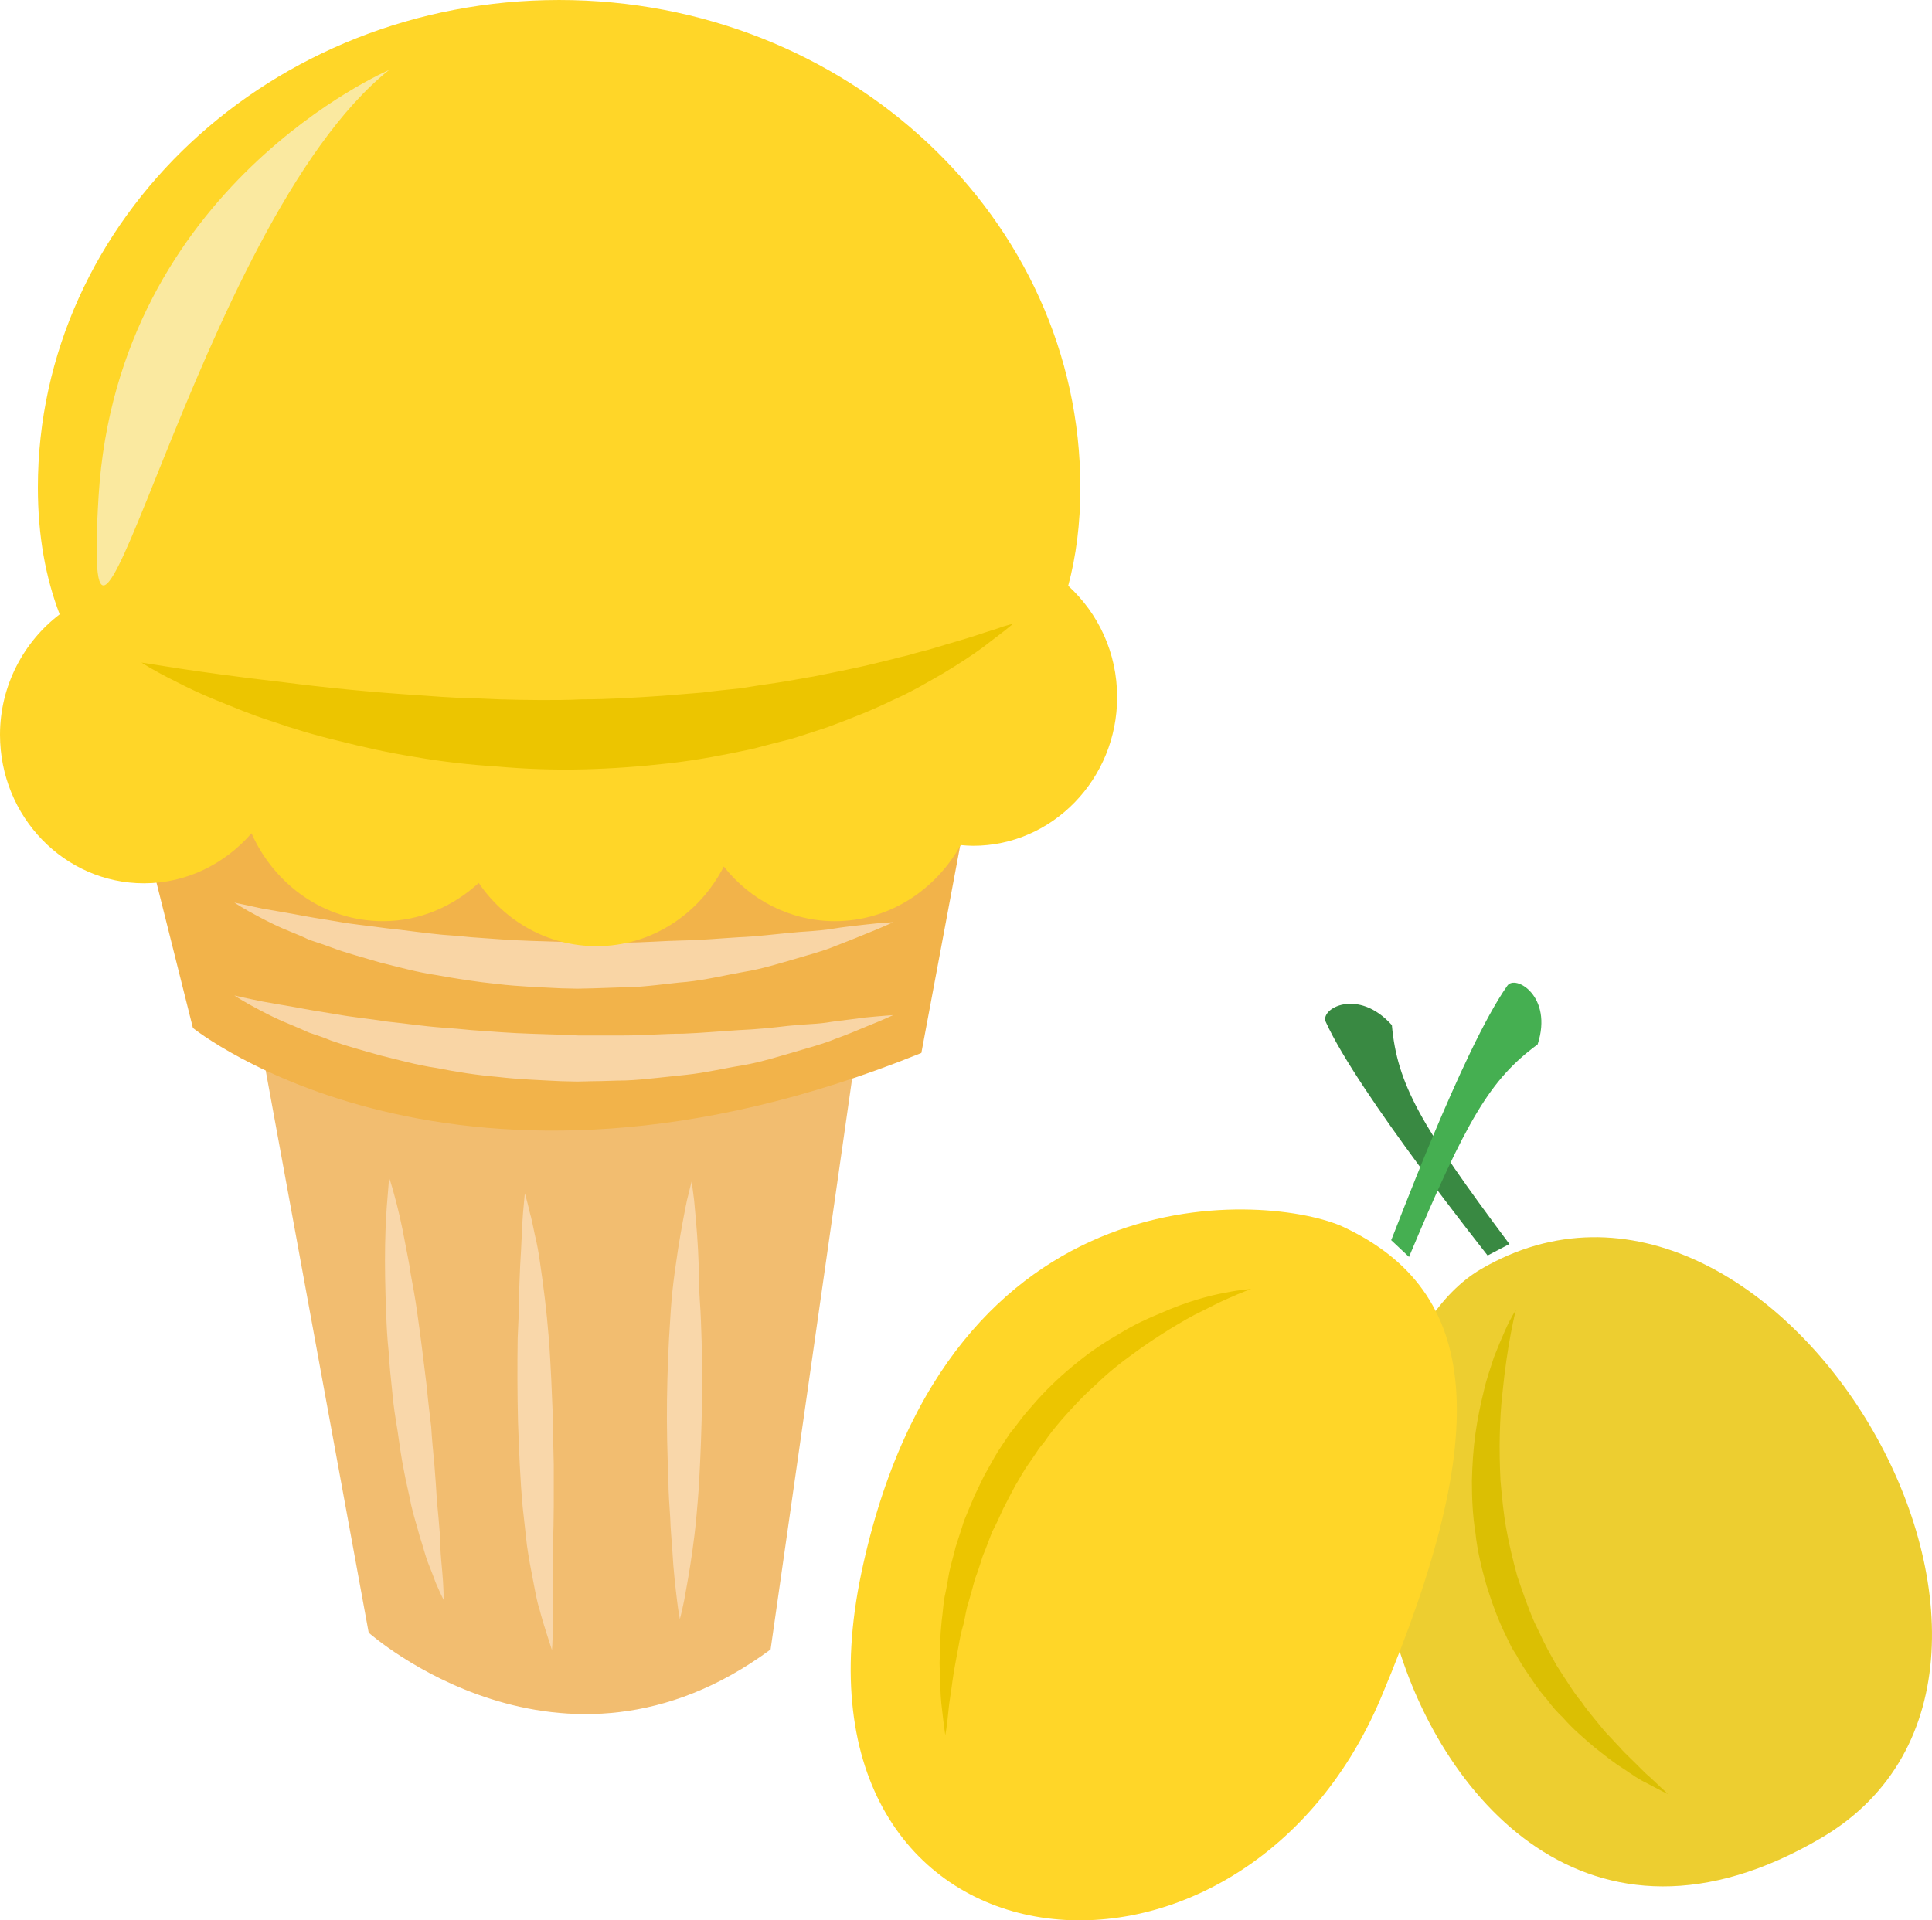 <?xml version="1.0" encoding="UTF-8" standalone="no"?>
<!-- Creator: CorelDRAW Home & Student X7 -->

<svg
   xmlns:dc="http://purl.org/dc/elements/1.1/"
   xmlns:cc="http://creativecommons.org/ns#"
   xmlns:rdf="http://www.w3.org/1999/02/22-rdf-syntax-ns#"
   xmlns:svg="http://www.w3.org/2000/svg"
   xmlns="http://www.w3.org/2000/svg"
   xmlns:sodipodi="http://sodipodi.sourceforge.net/DTD/sodipodi-0.dtd"
   xmlns:inkscape="http://www.inkscape.org/namespaces/inkscape"
   xml:space="preserve"
   width="54.079mm"
   height="53.764mm"
   version="1.1"
   style="clip-rule:evenodd;fill-rule:evenodd;image-rendering:optimizeQuality;shape-rendering:geometricPrecision;text-rendering:geometricPrecision"
   viewBox="0 0 5407.901 5376.376"
   id="svg41"
   sodipodi:docname="3784.svg"
   inkscape:version="0.92.4 (5da689c313, 2019-01-14)"><sodipodi:namedview
   pagecolor="#ffffff"
   bordercolor="#666666"
   borderopacity="1"
   objecttolerance="10"
   gridtolerance="10"
   guidetolerance="10"
   inkscape:pageopacity="0"
   inkscape:pageshadow="2"
   inkscape:window-width="640"
   inkscape:window-height="480"
   id="namedview43"
   showgrid="false"
   inkscape:zoom="0.2102413"
   inkscape:cx="99.023623"
   inkscape:cy="91.705556"
   inkscape:window-x="0"
   inkscape:window-y="0"
   inkscape:window-maximized="0"
   inkscape:current-layer="svg41" />
 <defs
   id="defs4">
  <style
   type="text/css"
   id="style2">
   <![CDATA[
    .fil0 {fill:#398942;fill-rule:nonzero}
    .fil3 {fill:#45AF51;fill-rule:nonzero}
    .fil2 {fill:#DBBF03;fill-rule:nonzero}
    .fil5 {fill:#ECC500;fill-rule:nonzero}
    .fil1 {fill:#EDCE30;fill-rule:nonzero}
    .fil7 {fill:#F2B34A;fill-rule:nonzero}
    .fil6 {fill:#F2BD70;fill-rule:nonzero}
    .fil9 {fill:#F9D5A5;fill-rule:nonzero}
    .fil8 {fill:#F9D7AA;fill-rule:nonzero}
    .fil10 {fill:#FAE9A0;fill-rule:nonzero}
    .fil4 {fill:#FFD628;fill-rule:nonzero}
   ]]>
  </style>
 </defs>
 <g
   id="Vrstva_x0020_1"
   transform="translate(-7880,-11900)">
  <g
   id="_858087360">
   <path
   class="fil0"
   d="m 11591,14761 c 89,197 452,652 453,654 l 61,-32 c -249,-333 -314,-448 -329,-613 -95,-106 -202,-46 -185,-9 z"
   id="path7"
   inkscape:connector-curvature="0"
   style="fill:#398942;fill-rule:nonzero" />
   <path
   class="fil1"
   d="m 12024,15454 c -224,133 -363,560 -242,1015 121,454 543,961 1197,576 808,-476 -132,-2075 -955,-1591 z"
   id="path9"
   inkscape:connector-curvature="0"
   style="fill:#edce30;fill-rule:nonzero" />
   <path
   class="fil2"
   d="m 12123,15568 c 0,0 -6,23 -14,65 -8,42 -17,101 -24,172 -4,35 -6,73 -7,114 -1,40 0,83 2,126 4,44 8,89 16,134 8,45 19,90 31,134 15,44 30,88 48,129 5,10 10,21 15,31 5,10 9,20 14,29 10,21 22,40 32,59 11,18 24,37 35,54 11,17 23,35 36,50 11,17 24,32 36,47 12,14 23,29 35,42 13,13 24,26 35,37 10,12 22,23 32,33 22,21 39,40 55,53 31,29 49,46 49,46 0,0 -23,-11 -60,-31 -20,-9 -41,-24 -66,-41 -26,-16 -52,-37 -81,-60 -28,-24 -59,-50 -87,-82 -16,-15 -31,-32 -44,-50 -15,-17 -29,-35 -42,-55 -13,-19 -27,-39 -39,-60 -5,-11 -13,-21 -19,-32 -5,-11 -11,-22 -16,-33 -22,-44 -39,-92 -54,-140 -14,-49 -26,-98 -31,-147 -8,-49 -10,-98 -10,-145 1,-46 4,-92 10,-134 6,-42 14,-81 23,-117 8,-36 20,-69 29,-97 11,-28 21,-52 30,-72 17,-39 31,-59 31,-59 z"
   id="path11"
   inkscape:connector-curvature="0"
   style="fill:#dbbf03;fill-rule:nonzero" />
   <path
   class="fil3"
   d="m 12099,14660 c -125,177 -322,710 -325,712 l 50,47 c 161,-384 227,-497 360,-595 44,-135 -63,-197 -85,-164 z"
   id="path13"
   inkscape:connector-curvature="0"
   style="fill:#45af51;fill-rule:nonzero" />
   <path
   class="fil4"
   d="m 11640,15335 c -194,-90 -1106,-182 -1349,969 -242,1151 1056,1297 1455,348 315,-748 278,-1137 -106,-1317 z"
   id="path15"
   inkscape:connector-curvature="0"
   style="fill:#ffd628;fill-rule:nonzero" />
   <path
   class="fil5"
   d="m 11382,15509 c 0,0 -24,8 -66,27 -21,9 -44,21 -72,35 -28,13 -58,31 -91,51 -32,20 -66,42 -101,68 -35,25 -70,53 -104,86 -34,30 -67,65 -99,102 -16,19 -31,37 -45,58 -8,10 -16,19 -22,29 l -21,31 c -15,20 -26,42 -39,63 -11,21 -23,43 -34,65 -10,23 -20,44 -31,65 -9,23 -17,46 -26,67 -7,23 -14,44 -22,65 -6,23 -12,44 -18,65 -7,20 -9,41 -14,61 -6,20 -10,39 -13,57 -7,38 -14,73 -18,103 -4,32 -9,58 -11,81 -4,45 -9,70 -9,70 0,0 -4,-25 -9,-71 -3,-22 -5,-50 -5,-81 -1,-17 -2,-33 -2,-51 1,-18 1,-37 2,-57 0,-19 2,-40 4,-61 3,-21 4,-43 8,-66 5,-22 9,-45 13,-69 5,-23 12,-46 18,-71 7,-23 16,-48 23,-72 10,-24 20,-49 30,-72 12,-24 22,-48 36,-72 13,-23 25,-46 41,-69 l 22,-33 c 9,-11 17,-21 25,-32 15,-21 34,-41 51,-61 35,-39 74,-75 113,-106 39,-32 79,-58 119,-81 39,-24 78,-42 115,-57 72,-32 136,-49 181,-57 45,-9 71,-10 71,-10 z"
   id="path17"
   inkscape:connector-curvature="0"
   style="fill:#ecc500;fill-rule:nonzero" />
  </g>
  <path
   class="fil6"
   d="m 8607,14806 305,1665 c 0,0 539,480 1125,47 l 246,-1723 z"
   id="path20"
   inkscape:connector-curvature="0"
   style="fill:#f2bd70;fill-rule:nonzero" />
  <path
   class="fil7"
   d="m 8226,14004 194,774 c 0,0 738,597 2039,70 l 158,-844 c 0,0 -1687,-246 -2391,0 z"
   id="path22"
   inkscape:connector-curvature="0"
   style="fill:#f2b34a;fill-rule:nonzero" />
  <path
   class="fil8"
   d="m 8969,15197 c 0,0 7,19 15,50 9,32 20,78 30,133 5,28 12,58 16,89 6,32 12,65 17,100 10,69 19,143 28,217 3,37 8,73 12,109 2,37 6,72 9,107 3,35 5,69 7,100 3,32 6,62 8,90 1,28 2,54 4,76 2,23 4,42 5,59 2,33 2,53 2,53 0,0 -9,-18 -22,-48 -6,-16 -13,-35 -22,-57 -8,-21 -14,-46 -23,-73 -7,-27 -17,-57 -24,-88 -6,-32 -15,-66 -21,-100 -7,-35 -12,-71 -17,-107 -6,-36 -12,-73 -15,-110 -4,-38 -8,-75 -10,-112 -4,-37 -6,-73 -7,-108 -3,-70 -4,-135 -3,-192 1,-56 4,-103 7,-136 3,-33 4,-52 4,-52 z"
   id="path24"
   inkscape:connector-curvature="0"
   style="fill:#f9d7aa;fill-rule:nonzero" />
  <path
   class="fil8"
   d="m 9349,15241 c 0,0 6,19 14,54 5,17 9,38 14,62 6,24 11,51 15,81 9,61 18,131 24,207 3,37 5,76 7,116 2,38 3,79 5,119 0,40 1,80 2,120 0,38 0,77 0,115 0,37 -1,73 -2,108 1,34 1,66 0,96 0,30 -2,58 -1,82 0,24 0,46 0,63 0,35 -2,56 -2,56 0,0 -6,-19 -17,-53 -5,-16 -12,-38 -18,-62 -8,-24 -12,-51 -18,-81 -6,-30 -12,-62 -17,-97 -4,-35 -8,-71 -12,-108 -7,-76 -10,-156 -13,-237 -2,-80 -2,-160 -1,-235 2,-37 3,-73 4,-108 0,-34 2,-67 3,-96 4,-60 5,-111 8,-147 3,-35 5,-55 5,-55 z"
   id="path26"
   inkscape:connector-curvature="0"
   style="fill:#f9d7aa;fill-rule:nonzero" />
  <path
   class="fil8"
   d="m 9816,15208 c 0,0 3,20 7,53 3,34 8,82 11,140 1,29 3,60 3,93 0,33 4,68 5,104 3,71 4,147 3,223 -1,76 -4,154 -8,226 -2,36 -5,70 -8,103 -3,33 -7,64 -11,93 -8,57 -17,105 -23,138 -7,34 -12,52 -12,52 0,0 -4,-19 -8,-53 -4,-34 -10,-82 -13,-139 -2,-28 -5,-60 -6,-92 -2,-33 -5,-68 -5,-104 -3,-72 -5,-148 -4,-225 1,-77 4,-154 9,-226 2,-36 5,-71 9,-104 4,-33 9,-64 13,-93 9,-56 18,-104 25,-137 8,-33 13,-52 13,-52 z"
   id="path28"
   inkscape:connector-curvature="0"
   style="fill:#f9d7aa;fill-rule:nonzero" />
  <path
   class="fil9"
   d="m 8536,14687 c 0,0 29,7 79,17 26,5 57,10 92,16 35,7 74,13 117,20 43,8 90,12 139,20 50,5 101,13 155,17 27,2 54,4 82,7 28,2 55,4 84,6 56,4 113,5 171,7 l 43,2 h 42 c 29,0 57,0 86,0 56,0 112,-5 166,-5 54,-2 106,-7 156,-10 50,-2 96,-7 139,-12 22,-2 43,-4 63,-5 20,-1 39,-3 56,-6 35,-5 67,-8 92,-12 51,-5 82,-7 82,-7 0,0 -27,13 -75,32 -24,10 -54,23 -88,35 -33,14 -73,24 -116,37 -42,12 -89,27 -139,36 -51,8 -104,21 -160,27 -27,3 -56,6 -85,9 -28,3 -58,6 -87,7 -30,0 -59,2 -89,2 l -45,1 -45,-1 c -59,-3 -119,-5 -178,-12 -59,-5 -116,-14 -171,-25 -55,-8 -108,-23 -157,-35 -50,-14 -97,-27 -139,-42 -21,-9 -41,-15 -61,-22 -18,-8 -36,-16 -53,-23 -33,-13 -62,-28 -85,-40 -46,-24 -71,-41 -71,-41 z"
   id="path30"
   inkscape:connector-curvature="0"
   style="fill:#f9d5a5;fill-rule:nonzero" />
  <path
   class="fil9"
   d="m 8536,14427 c 0,0 29,6 79,17 26,4 57,10 92,16 35,7 74,13 117,20 43,8 90,12 139,19 50,5 101,13 155,18 27,2 54,4 82,7 28,2 55,4 84,6 56,4 113,5 171,7 l 43,2 42,-1 c 29,0 57,0 86,1 56,0 112,-5 166,-6 54,-1 106,-6 156,-9 50,-2 96,-8 139,-12 22,-2 43,-4 63,-5 20,-2 39,-3 56,-6 35,-6 67,-9 92,-12 51,-6 82,-7 82,-7 0,0 -27,13 -75,32 -24,10 -54,22 -88,35 -33,14 -73,24 -116,37 -42,12 -89,27 -139,35 -51,9 -104,22 -160,28 -27,2 -56,6 -85,9 -28,3 -58,6 -87,6 -30,1 -59,2 -89,3 l -45,1 -45,-1 c -59,-3 -119,-5 -178,-12 -59,-6 -116,-15 -171,-25 -55,-8 -108,-23 -157,-35 -50,-15 -97,-27 -139,-43 -21,-8 -41,-14 -61,-21 -18,-9 -36,-16 -53,-23 -33,-13 -62,-28 -85,-40 -46,-24 -71,-41 -71,-41 z"
   id="path32"
   inkscape:connector-curvature="0"
   style="fill:#f9d5a5;fill-rule:nonzero" />
  <path
   class="fil4"
   d="m 10870,13540 c 22,-82 34,-173 34,-275 0,-753 -653,-1365 -1459,-1365 -806,0 -1459,612 -1459,1365 0,136 22,253 61,355 -100,76 -167,199 -167,337 0,230 181,416 403,416 120,0 227,-55 301,-140 64,144 204,246 368,246 103,0 196,-41 268,-107 73,107 193,177 330,177 154,0 288,-90 356,-223 73,93 186,153 311,153 151,0 282,-87 352,-213 11,1 23,2 35,2 222,0 403,-187 403,-416 0,-125 -53,-235 -137,-312 z"
   id="path34"
   inkscape:connector-curvature="0"
   style="fill:#ffd628;fill-rule:nonzero" />
  <path
   class="fil5"
   d="m 8276,13755 c 0,0 39,6 108,17 68,10 165,24 281,37 116,15 251,29 395,38 36,3 72,5 109,7 37,1 74,2 111,4 38,1 76,2 115,2 37,0 75,0 113,-2 77,0 152,-5 227,-10 38,-3 75,-6 111,-9 36,-5 72,-8 107,-12 36,-6 71,-11 105,-16 34,-5 67,-12 99,-17 65,-13 126,-25 182,-39 15,-4 29,-7 41,-10 14,-4 27,-7 40,-10 26,-8 50,-13 73,-20 45,-14 86,-25 119,-36 32,-11 58,-18 76,-25 18,-5 28,-8 28,-8 0,0 -8,7 -23,19 -15,11 -36,28 -64,49 -29,21 -64,44 -107,70 -42,24 -90,53 -145,77 -55,27 -116,51 -181,75 -33,11 -67,22 -102,33 -36,9 -72,18 -109,28 -75,16 -152,31 -232,40 -79,9 -160,15 -241,17 -81,2 -162,-1 -241,-8 -79,-5 -157,-14 -231,-27 -75,-12 -146,-28 -213,-45 -67,-16 -130,-35 -187,-55 -57,-18 -108,-40 -153,-58 -45,-18 -84,-37 -115,-53 -63,-31 -96,-53 -96,-53 z"
   id="path36"
   inkscape:connector-curvature="0"
   style="fill:#ecc500;fill-rule:nonzero" />
  <path
   class="fil10"
   d="m 8969,12096 c 0,0 -759,325 -813,1192 -53,868 271,-759 813,-1192 z"
   id="path38"
   inkscape:connector-curvature="0"
   style="fill:#fae9a0;fill-rule:nonzero" />
 </g>
</svg>